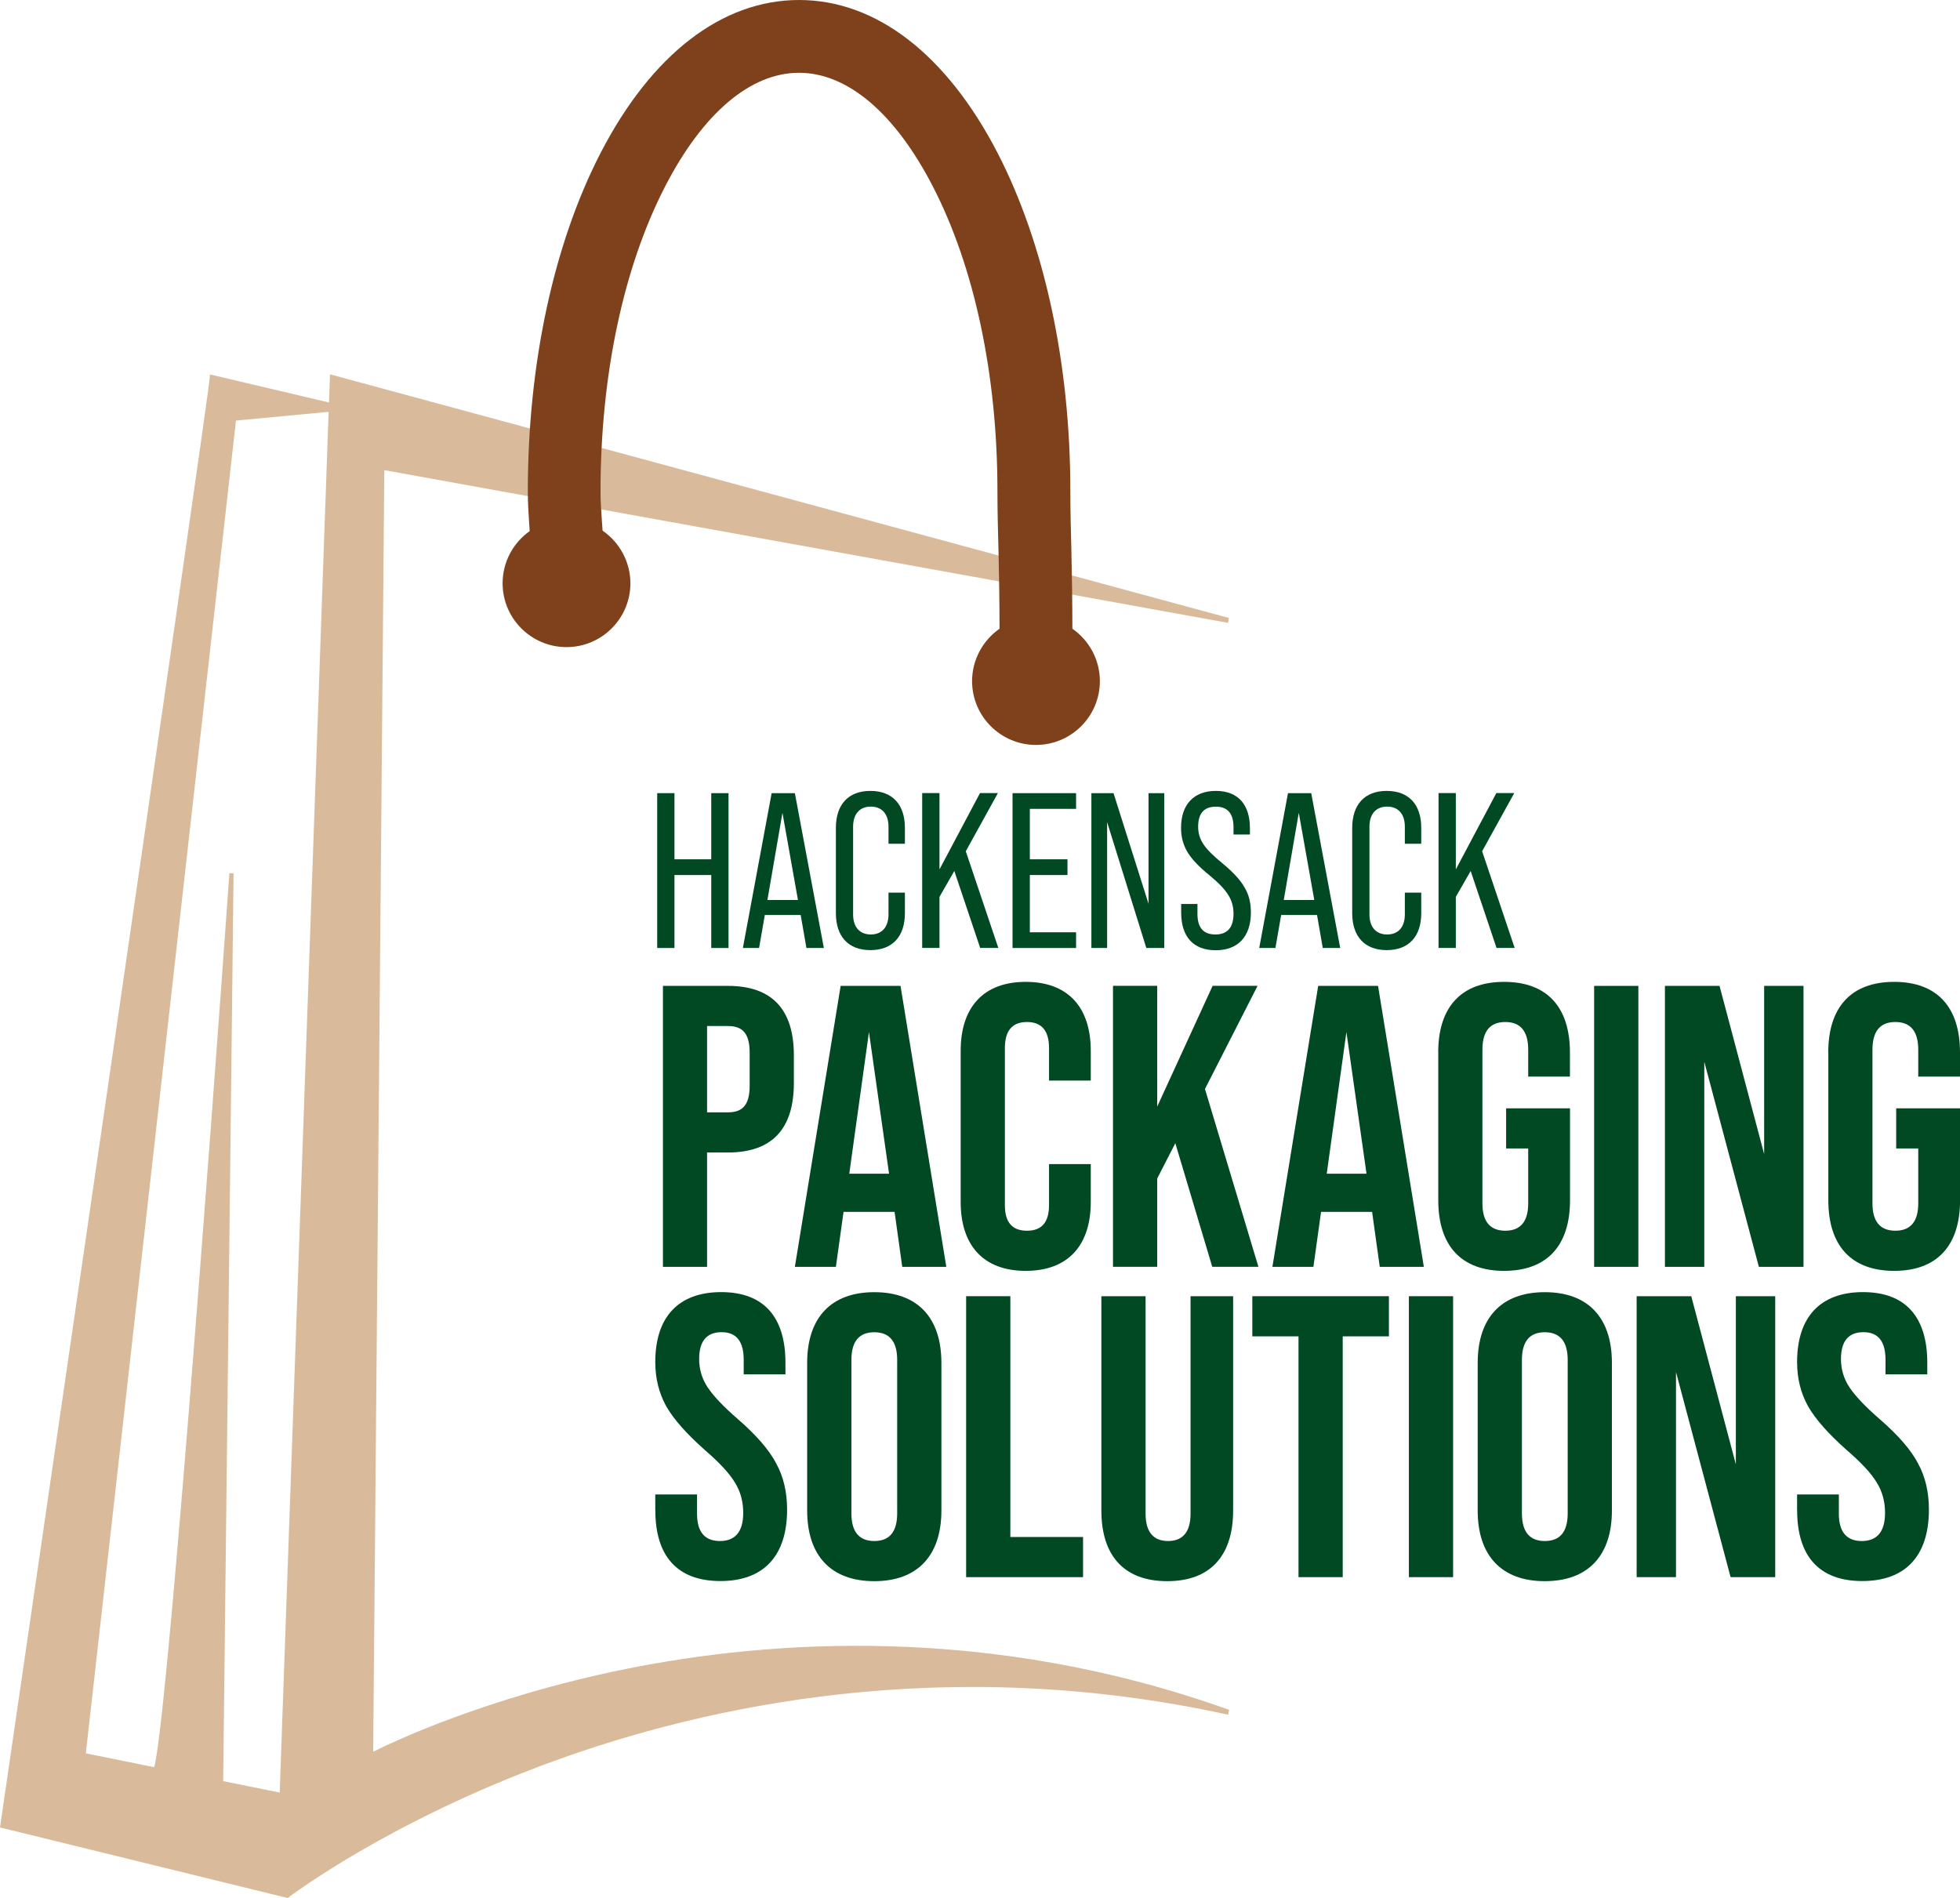 <?xml version="1.0" encoding="UTF-8"?>
<svg xmlns="http://www.w3.org/2000/svg" width="95" height="92" viewBox="0 0 95 92" fill="none">
  <g clip-path="url(#clip0_76_31)">
    <path d="M31.854 45.95V38.445H32.691V41.651H34.474V38.445H35.311V45.95H34.474V42.413H32.691V45.95H31.854Z" fill="#004923"></path>
    <path d="M39.087 45.95L38.809 44.352H37.07L36.792 45.95H36.007L37.401 38.445H38.527L39.932 45.95H39.084H39.087ZM37.196 43.624H38.676L37.925 39.398L37.196 43.624Z" fill="#004923"></path>
    <path d="M40.515 44.266V40.126C40.515 39.001 41.114 38.336 42.187 38.336C43.26 38.336 43.86 39.001 43.86 40.126V40.897H43.065V40.073C43.065 39.441 42.734 39.097 42.207 39.097C41.681 39.097 41.349 39.441 41.349 40.073V44.319C41.349 44.951 41.681 45.295 42.207 45.295C42.734 45.295 43.065 44.951 43.065 44.319V43.267H43.86V44.263C43.86 45.388 43.26 46.053 42.187 46.053C41.114 46.053 40.515 45.388 40.515 44.263V44.266Z" fill="#004923"></path>
    <path d="M47.51 45.95L46.255 42.217L45.536 43.472V45.947H44.698V38.441H45.536V42.141L47.5 38.441H48.368L46.811 41.261L48.388 45.947H47.507L47.51 45.95Z" fill="#004923"></path>
    <path d="M49.077 45.95V38.445H52.157V39.206H49.915V41.651H51.74V42.413H49.915V45.189H52.157V45.95H49.077Z" fill="#004923"></path>
    <path d="M52.899 45.95V38.445H53.972L55.668 43.806V38.445H56.43V45.95H55.562L53.661 39.848V45.95H52.899Z" fill="#004923"></path>
    <path d="M57.245 43.816H58.04V44.299C58.04 44.964 58.328 45.295 58.907 45.295C59.487 45.295 59.788 44.964 59.788 44.286C59.788 43.942 59.702 43.644 59.53 43.376C59.368 43.108 59.07 42.797 58.629 42.432C58.112 42.016 57.748 41.628 57.546 41.284C57.344 40.94 57.245 40.556 57.245 40.126C57.245 39.001 57.857 38.336 58.931 38.336C60.004 38.336 60.583 38.991 60.583 40.149V40.45H59.788V40.096C59.788 39.431 59.5 39.1 58.931 39.1C58.361 39.1 58.073 39.421 58.073 40.076C58.073 40.387 58.159 40.665 58.331 40.923C58.503 41.182 58.815 41.493 59.265 41.857C59.782 42.287 60.133 42.671 60.328 43.025C60.534 43.369 60.63 43.766 60.63 44.226C60.63 45.394 60.007 46.06 58.924 46.06C57.841 46.06 57.251 45.404 57.251 44.236V43.819L57.245 43.816Z" fill="#004923"></path>
    <path d="M64.114 45.95L63.836 44.352H62.097L61.819 45.95H61.034L62.428 38.445H63.554L64.959 45.95H64.111H64.114ZM62.223 43.624H63.703L62.951 39.398L62.223 43.624Z" fill="#004923"></path>
    <path d="M65.541 44.266V40.126C65.541 39.001 66.141 38.336 67.214 38.336C68.287 38.336 68.887 39.001 68.887 40.126V40.897H68.092V40.073C68.092 39.441 67.761 39.097 67.234 39.097C66.707 39.097 66.376 39.441 66.376 40.073V44.319C66.376 44.951 66.707 45.295 67.234 45.295C67.761 45.295 68.092 44.951 68.092 44.319V43.267H68.887V44.263C68.887 45.388 68.287 46.053 67.214 46.053C66.141 46.053 65.541 45.388 65.541 44.263V44.266Z" fill="#004923"></path>
    <path d="M72.537 45.95L71.282 42.217L70.563 43.472V45.947H69.725V38.441H70.563V42.141L72.527 38.441H73.395L71.838 41.261L73.415 45.947H72.534L72.537 45.95Z" fill="#004923"></path>
    <path d="M32.132 61.405V47.787H35.285C37.408 47.787 38.478 48.916 38.478 51.153V52.496C38.478 54.733 37.408 55.862 35.285 55.862H34.271V61.405H32.128H32.132ZM34.271 53.916H35.285C35.987 53.916 36.335 53.565 36.335 52.632V51.017C36.335 50.084 35.984 49.733 35.285 49.733H34.271V53.916Z" fill="#004923"></path>
    <path d="M43.731 61.405L43.36 58.741H40.886L40.515 61.405H38.527L40.746 47.787H43.648L45.867 61.405H43.724H43.731ZM41.164 56.891H43.092L42.118 50.024L41.164 56.891Z" fill="#004923"></path>
    <path d="M46.563 50.938C46.563 48.816 47.673 47.592 49.716 47.592C51.76 47.592 52.869 48.816 52.869 50.938V52.377H50.846V50.802C50.846 49.965 50.495 49.538 49.776 49.538C49.057 49.538 48.706 49.965 48.706 50.802V58.41C48.706 59.247 49.057 59.654 49.776 59.654C50.495 59.654 50.846 59.247 50.846 58.41V56.425H52.869V58.255C52.869 60.376 51.76 61.6 49.716 61.6C47.673 61.6 46.563 60.376 46.563 58.255V50.941V50.938Z" fill="#004923"></path>
    <path d="M58.758 61.405L56.967 55.412L56.089 57.123V61.402H53.946V47.784H56.089V53.638L58.775 47.784H60.954L58.404 52.784L60.994 61.402H58.755L58.758 61.405Z" fill="#004923"></path>
    <path d="M66.876 61.405L66.505 58.741H64.031L63.66 61.405H61.673L63.892 47.787H66.793L69.013 61.405H66.87H66.876ZM64.306 56.891H66.234L65.26 50.024L64.306 56.891Z" fill="#004923"></path>
    <path d="M69.709 51.017C69.709 48.82 70.818 47.592 72.901 47.592C74.985 47.592 76.094 48.816 76.094 51.017V52.185H74.071V50.881C74.071 49.988 73.7 49.538 72.961 49.538C72.222 49.538 71.852 49.984 71.852 50.881V58.331C71.852 59.208 72.222 59.654 72.961 59.654C73.7 59.654 74.071 59.208 74.071 58.331V55.667H73.001V53.721H76.098V58.175C76.098 60.373 74.988 61.6 72.905 61.6C70.821 61.6 69.712 60.376 69.712 58.175V51.017H69.709Z" fill="#004923"></path>
    <path d="M77.267 61.405V47.787H79.41V61.405H77.267Z" fill="#004923"></path>
    <path d="M80.698 61.405V47.787H83.345L85.507 55.938V47.787H87.415V61.405H85.252L82.606 51.464V61.405H80.698Z" fill="#004923"></path>
    <path d="M88.614 51.017C88.614 48.82 89.724 47.592 91.807 47.592C93.891 47.592 95 48.816 95 51.017V52.185H92.976V50.881C92.976 49.988 92.605 49.538 91.867 49.538C91.128 49.538 90.757 49.984 90.757 50.881V58.331C90.757 59.208 91.128 59.654 91.867 59.654C92.605 59.654 92.976 59.208 92.976 58.331V55.667H91.907V53.721H95.003V58.175C95.003 60.373 93.894 61.6 91.811 61.6C89.727 61.6 88.618 60.376 88.618 58.175V51.017H88.614Z" fill="#004923"></path>
    <path d="M31.761 73.216V72.438H33.785V73.372C33.785 74.249 34.155 74.695 34.894 74.695C35.633 74.695 36.023 74.249 36.023 73.332C36.023 72.769 35.888 72.283 35.616 71.853C35.364 71.426 34.877 70.9 34.156 70.277C33.281 69.5 32.655 68.798 32.287 68.156C31.936 67.514 31.761 66.812 31.761 66.015C31.761 63.854 32.87 62.63 34.954 62.63C37.037 62.63 38.07 63.854 38.07 66.055V66.617H36.047V65.916C36.047 65.022 35.696 64.572 34.977 64.572C34.258 64.572 33.887 64.999 33.887 65.876C33.887 66.362 34.023 66.829 34.295 67.239C34.566 67.647 35.053 68.173 35.775 68.795C36.669 69.573 37.292 70.294 37.623 70.936C37.974 71.578 38.15 72.316 38.15 73.173C38.15 75.41 37.02 76.635 34.917 76.635C32.814 76.635 31.764 75.41 31.764 73.21L31.761 73.216Z" fill="#004923"></path>
    <path d="M39.123 66.058C39.123 63.88 40.273 62.633 42.376 62.633C44.479 62.633 45.629 63.877 45.629 66.058V73.216C45.629 75.394 44.479 76.641 42.376 76.641C40.273 76.641 39.123 75.397 39.123 73.216V66.058ZM43.486 65.919C43.486 65.025 43.115 64.575 42.376 64.575C41.638 64.575 41.267 65.022 41.267 65.919V73.352C41.267 74.245 41.638 74.695 42.376 74.695C43.115 74.695 43.486 74.249 43.486 73.352V65.919Z" fill="#004923"></path>
    <path d="M46.828 76.446V62.828H48.971V74.5H52.495V76.446H46.828Z" fill="#004923"></path>
    <path d="M53.383 62.828H55.526V73.372C55.526 74.249 55.897 74.695 56.615 74.695C57.334 74.695 57.705 74.249 57.705 73.372V62.828H59.769V73.216C59.769 75.413 58.659 76.641 56.576 76.641C54.492 76.641 53.383 75.417 53.383 73.216V62.828Z" fill="#004923"></path>
    <path d="M62.938 76.446V64.774H60.699V62.828H67.32V64.774H65.081V76.446H62.938Z" fill="#004923"></path>
    <path d="M68.288 76.446V62.828H70.431V76.446H68.288Z" fill="#004923"></path>
    <path d="M71.623 66.058C71.623 63.88 72.772 62.633 74.876 62.633C76.979 62.633 78.128 63.877 78.128 66.058V73.216C78.128 75.394 76.979 76.641 74.876 76.641C72.772 76.641 71.623 75.397 71.623 73.216V66.058ZM75.985 65.919C75.985 65.025 75.614 64.575 74.876 64.575C74.137 64.575 73.766 65.022 73.766 65.919V73.352C73.766 74.245 74.137 74.695 74.876 74.695C75.614 74.695 75.985 74.249 75.985 73.352V65.919Z" fill="#004923"></path>
    <path d="M79.327 76.446V62.828H81.974L84.136 70.979V62.828H86.044V76.446H83.881L81.235 66.505V76.446H79.327Z" fill="#004923"></path>
    <path d="M87.104 73.216V72.438H89.128V73.372C89.128 74.249 89.499 74.695 90.237 74.695C90.976 74.695 91.367 74.249 91.367 73.332C91.367 72.769 91.231 72.283 90.959 71.853C90.708 71.426 90.221 70.9 89.499 70.277C88.624 69.5 87.998 68.798 87.631 68.156C87.279 67.514 87.104 66.812 87.104 66.015C87.104 63.854 88.214 62.63 90.297 62.63C92.38 62.63 93.414 63.854 93.414 66.055V66.617H91.39V65.916C91.39 65.022 91.039 64.572 90.32 64.572C89.601 64.572 89.23 64.999 89.23 65.876C89.23 66.362 89.366 66.829 89.638 67.239C89.909 67.647 90.396 68.173 91.118 68.795C92.013 69.573 92.635 70.294 92.967 70.936C93.318 71.578 93.493 72.316 93.493 73.173C93.493 75.41 92.364 76.635 90.26 76.635C88.157 76.635 87.107 75.41 87.107 73.21L87.104 73.216Z" fill="#004923"></path>
    <path d="M30.32 80.9C23.536 82.274 18.942 84.478 18.088 84.908L18.628 22.788L59.526 30.191L59.563 29.953L16.114 18.175L15.995 18.142L15.945 19.509L10.288 18.175L10.172 18.152L10.165 18.294C10.139 19.128 0.119 87.767 0.017 88.462L0 88.578L13.905 91.99L13.944 92L13.981 91.974C14.027 91.937 18.833 88.277 26.815 85.371C34.185 82.688 45.841 80.119 59.526 83.114L59.573 82.879C47.947 78.706 37.249 79.497 30.323 80.9H30.32ZM13.557 86.887L10.818 86.334L11.321 42.333L11.119 42.32C10.105 56.593 8.062 83.68 7.472 85.656L4.16 84.987L11.437 20.386L15.928 19.962L13.557 86.89V86.887Z" fill="#D9BB9B"></path>
    <path d="M51.978 30.473C51.978 29.328 51.955 27.722 51.929 26.66C51.902 25.714 51.879 24.731 51.879 23.791C51.879 17.632 50.624 11.814 48.348 7.406C45.877 2.631 42.462 0 38.73 0C34.997 0 31.582 2.631 29.114 7.406C26.839 11.811 25.584 17.629 25.584 23.791C25.584 24.407 25.61 24.794 25.65 25.386C25.656 25.495 25.666 25.614 25.673 25.744C24.861 26.316 24.361 27.256 24.361 28.272C24.361 29.979 25.749 31.366 27.458 31.366C29.167 31.366 30.555 29.979 30.555 28.272C30.555 27.249 30.038 26.293 29.207 25.72C29.197 25.552 29.184 25.403 29.174 25.264C29.134 24.684 29.108 24.334 29.108 23.791C29.108 18.185 30.221 12.94 32.244 9.025C34.076 5.48 36.378 3.528 38.726 3.528C41.075 3.528 43.377 5.48 45.208 9.025C47.232 12.94 48.345 18.185 48.345 23.791C48.345 24.777 48.371 25.783 48.398 26.753C48.424 27.772 48.447 29.367 48.447 30.476C47.626 31.048 47.116 31.995 47.116 33.014C47.116 34.722 48.504 36.108 50.213 36.108C51.922 36.108 53.31 34.722 53.31 33.014C53.31 31.991 52.8 31.045 51.975 30.473H51.978Z" fill="#7E411C"></path>
  </g>
  <defs>
    <clipPath id="clip0_76_31">
      <rect width="95" height="92" fill="white"></rect>
    </clipPath>
  </defs>
</svg>
